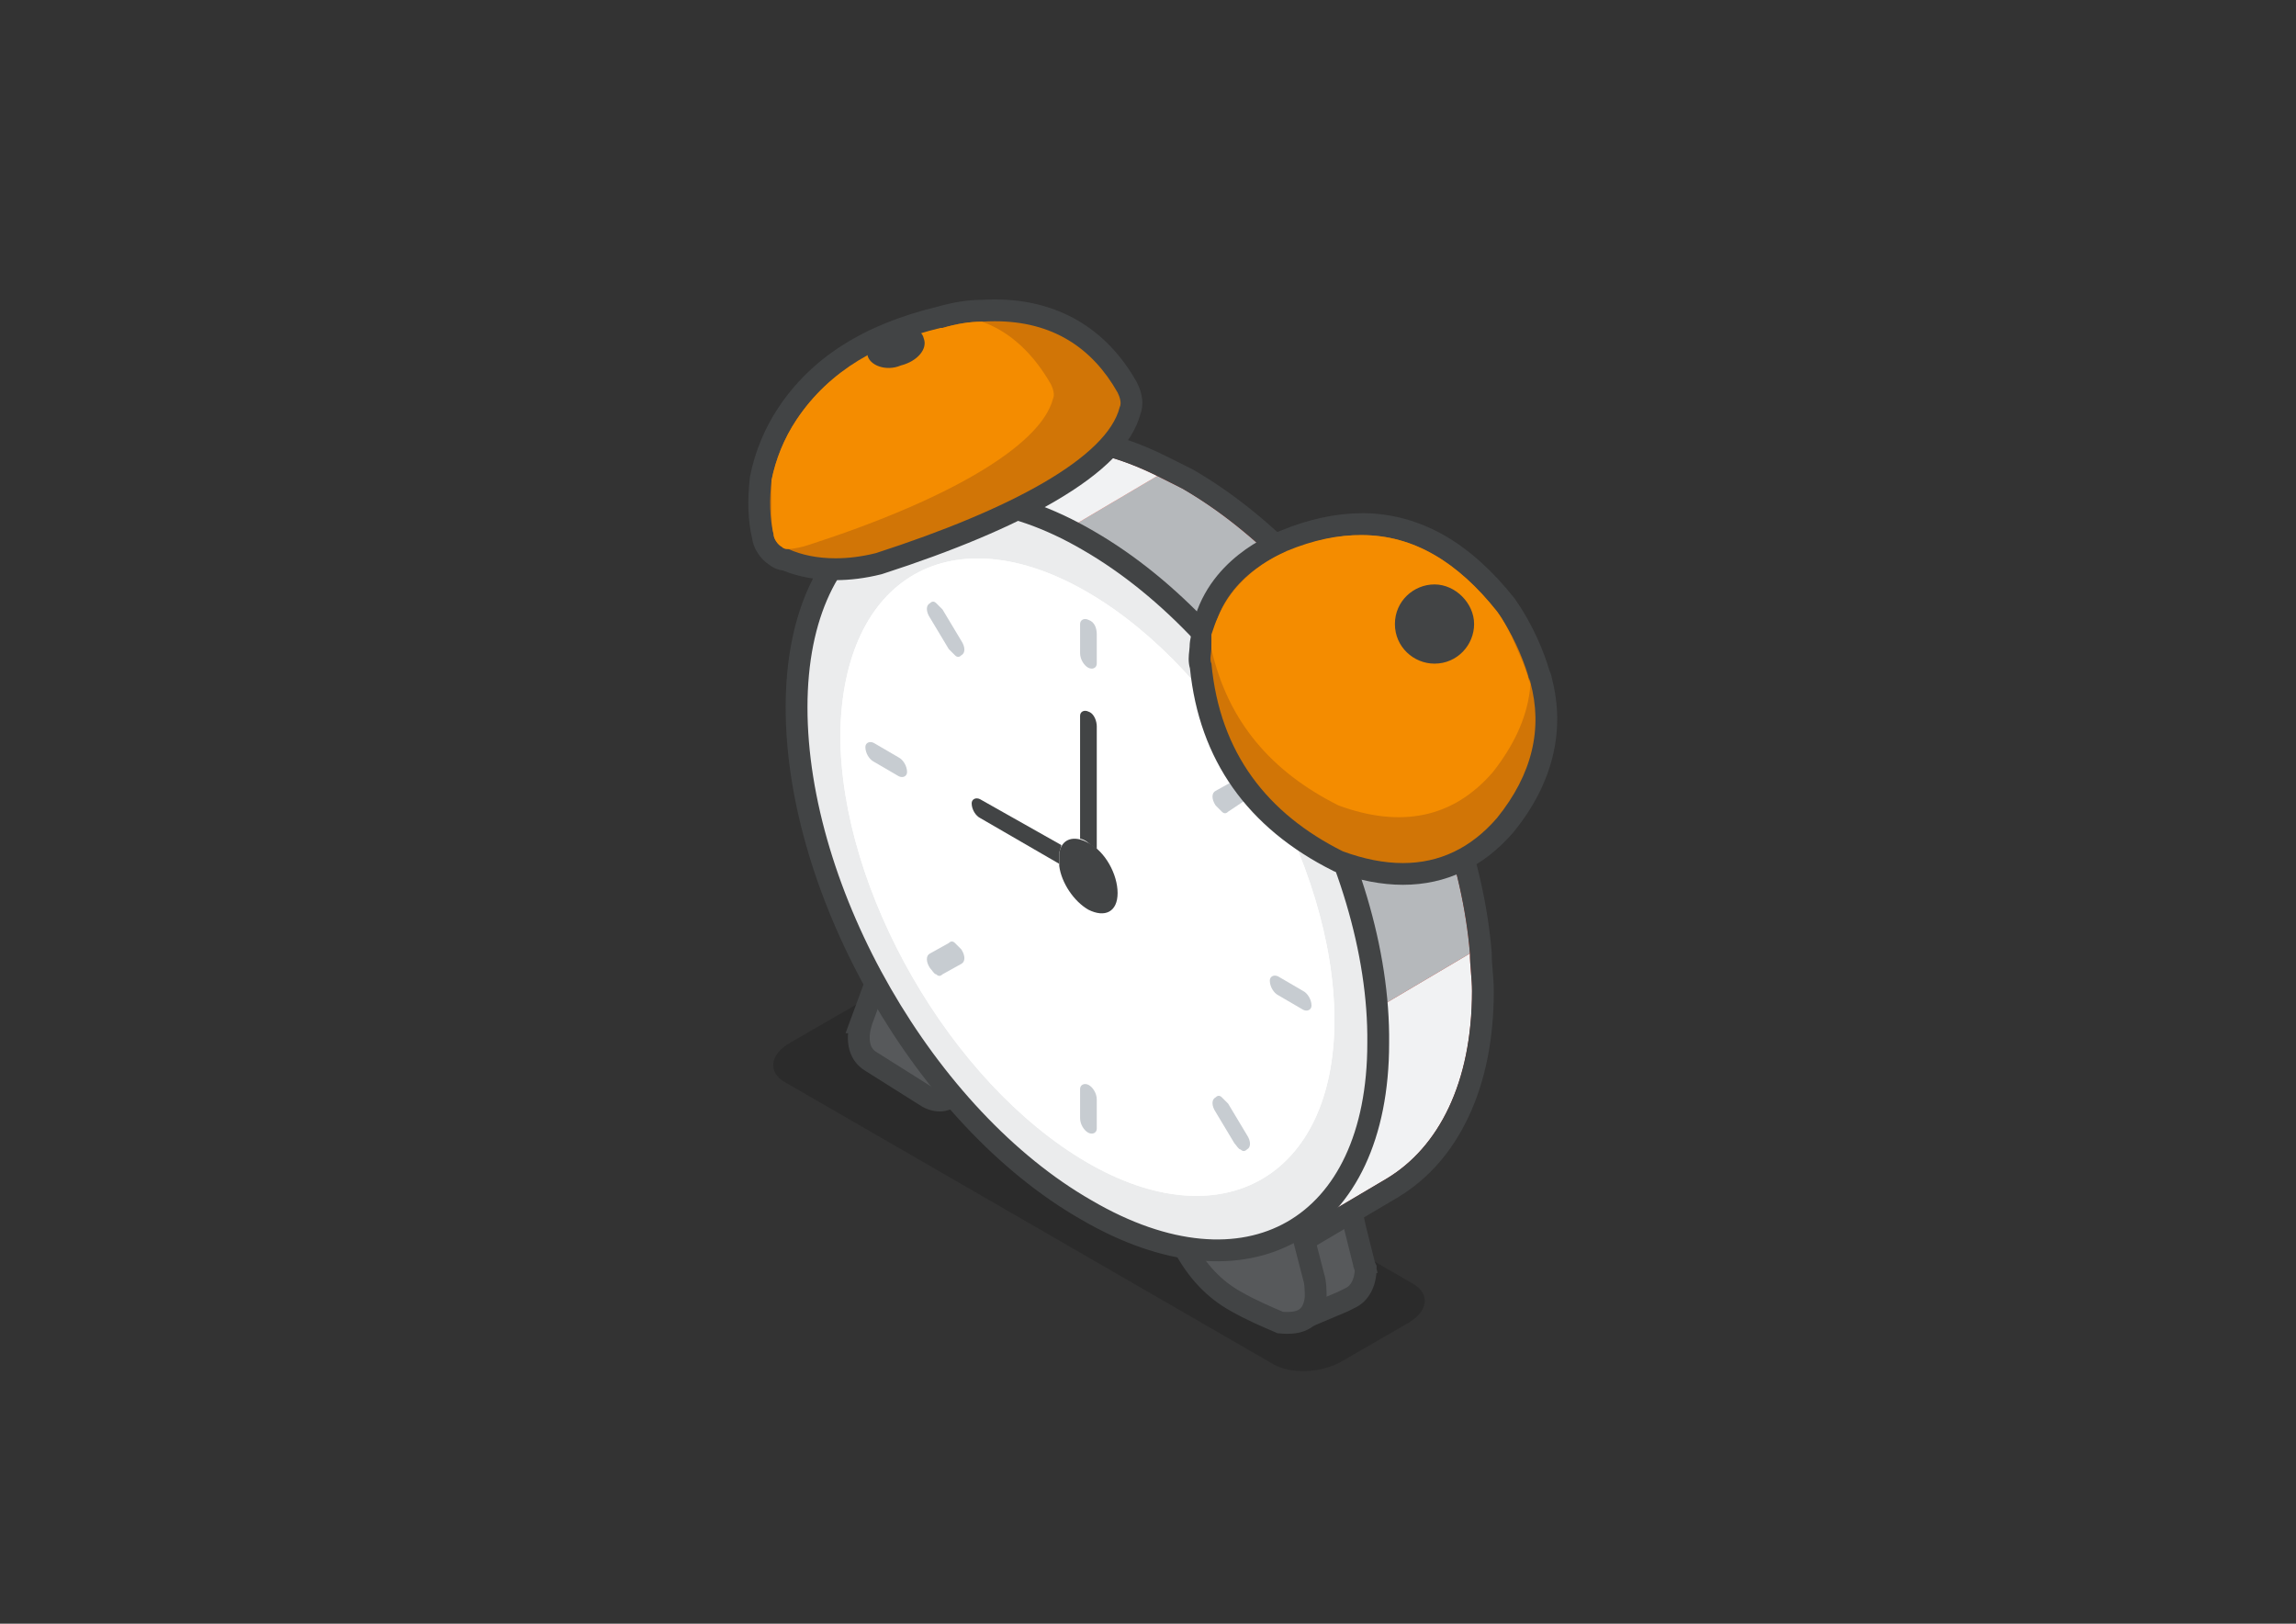 <?xml version="1.0" encoding="UTF-8"?><svg id="a" xmlns="http://www.w3.org/2000/svg" viewBox="0 0 841.89 595.28"><rect x="0" y="0" width="841.89" height="595.28" fill="#333333" stroke="none"/><path d="m466.95,500.18l-179.13-103.42c-6.4-3.7-5.6-10.15,1.79-14.42l24.4-14.09c7.39-4.27,18.58-4.73,24.98-1.04l179.13,103.42c6.4,3.7,5.6,10.15-1.79,14.42l-24.4,14.09c-7.39,4.27-18.58,4.73-24.98,1.04Z" style="opacity:.15;"/><g><g><path d="m315.78,374.79l5.35-14.52,29.05,41.28c-3.06,1.53-5.35,3.06-9.94.76l-20.64-13c-5.35-3.06-5.35-9.17-3.82-14.52Z" style="fill:#57595b; stroke:#424445; stroke-miterlimit:10; stroke-width:8px;"/><g><path d="m500.77,464.99l-25.23,14.52,2.29,3.82,14.52-6.12h0l3.06-1.53q0,.76,0,0c3.06-1.53,5.35-5.35,5.35-10.7Z" style="fill:#434240;"/><path d="m467.9,467.28l29.05-16.82-3.06-13.76-41.28,13.76h0c3.82,6.88,9.17,13,15.29,16.82Z" style="fill:#434240;"/><path d="m471.72,474.16l3.06,5.35,25.23-14.52v-.76q0-.76,0-1.53l-3.06-12.23-29.05,16.82c.76.76,1.53,1.53,3.06,2.29,1.53.76,3.06,2.29,4.59,3.06l-3.82,1.53Z" style="fill:#383736;"/></g><path d="m500.01,462.7l-3.06-12.23-3.06-13.76-41.28,13.76c3.82,6.88,9.17,13,15.29,16.82.76.76,1.53,1.53,3.06,2.29,1.53.76,3.06,2.29,4.59,3.06l-3.82,1.53,3.06,5.35,2.74-1.58-1.98,1.58,2.29,3.82,14.52-6.12,3.06-1.53c3.06-1.53,5.35-5.35,5.35-10.7,0,0-.76-1.53-.76-2.29Z" style="fill:#57595b; stroke:#424445; stroke-miterlimit:10; stroke-width:8px;"/><path d="m475.55,444.35l6.12,23.7c.76,2.29.76,5.35.76,7.64-.76,7.64-5.35,9.94-13,9.17-5.35-2.29-10.7-4.59-16.05-7.64-8.41-4.59-14.52-11.47-19.11-19.88h0l41.28-13Z" style="fill:#57595b; stroke:#424445; stroke-miterlimit:10; stroke-width:8px;"/></g><g><path d="m357.06,171.45c19.88-11.47,46.63-9.17,76.44,7.64,58.86,33.64,106.26,116.19,106.26,184.23,0,33.64-12.23,57.33-31.34,68.8l-33.64,19.88c19.11-11.47,31.34-35.16,31.34-68.8.76-67.27-47.4-149.83-106.26-184.23-29.81-17.58-57.33-19.11-76.44-7.64l33.64-19.88Z" style="fill:#e74c3c;"/><path d="m505.36,383.2c0,68.03-48.16,95.55-107.02,61.15-58.86-33.64-106.26-116.19-106.26-184.23,0-68.03,48.16-95.55,107.02-61.15,59.63,33.64,107.02,116.19,106.26,184.23Z" style="fill:#ebeced;"/><path d="m399.1,217.31c49.69,29.05,90.2,99.38,90.2,156.71,0,57.33-41.28,81.03-90.97,51.98-49.69-29.05-90.2-99.38-90.2-156.71.76-57.33,41.28-81.03,90.97-51.98Z" style="fill:#fff;"/><path d="m389.16,309.81c0,.76-.76,2.29-.76,3.06v1.53c0,.76,0,1.53,0,2.29l-29.05-16.82c-1.53-.76-3.06-3.06-3.06-5.35,0-1.53,1.53-2.29,3.06-1.53l29.81,16.82Z" style="fill:#383736;"/><path d="m388.4,314.4v-1.53c.76-5.35,5.35-6.88,10.7-3.82,6.12,3.06,10.7,11.47,10.7,18.35,0,6.88-4.59,9.17-10.7,6.12-5.35-3.06-9.94-9.94-10.7-16.05h0c0-.76,0-1.53,0-3.06Z" style="fill:#383736;"/><path d="m402.16,232.6v10.7c0,1.53-1.53,2.29-3.06,1.53-1.53-.76-3.06-3.06-3.06-5.35v-10.7c0-1.53,1.53-2.29,3.06-1.53,2.29.76,3.06,3.06,3.06,5.35Z" style="fill:#383736;"/><path d="m402.16,403.07v10.7c0,1.53-1.53,2.29-3.06,1.53-1.53-.76-3.06-3.06-3.06-5.35v-10.7c0-1.53,1.53-2.29,3.06-1.53,1.53.76,3.06,3.82,3.06,5.35Z" style="fill:#383736;"/><path d="m457.2,288.41c1.53,2.29,1.53,4.59,0,5.35l-6.88,3.82s-.76,0-2.29,0c-.76-.76-1.53-1.53-2.29-2.29-1.53-2.29-1.53-4.59,0-5.35l6.88-3.82c.76-.76,1.53-.76,2.29,0,.76,0,1.53,1.53,2.29,2.29Z" style="fill:#383736;"/><path d="m352.47,348.03c1.53,2.29,1.53,4.59,0,5.35l-6.88,3.82c-.76.76-1.53.76-2.29,0-.76,0-1.53-1.53-2.29-2.29-1.53-2.29-1.53-4.59,0-5.35l6.88-3.82c.76-.76,1.53-.76,2.29,0,.76.76,1.53,1.53,2.29,2.29Z" style="fill:#383736;"/><path d="m477.84,363.32c1.53.76,3.06,3.06,3.06,5.35,0,1.53-1.53,2.29-3.06,1.53l-9.17-5.35c-1.53-.76-3.06-3.06-3.06-5.35,0-1.53,1.53-2.29,3.06-1.53l9.17,5.35Z" style="fill:#383736;"/><path d="m329.54,277.7c1.53.76,3.06,3.06,3.06,5.35,0,1.53-1.53,2.29-3.06,1.53l-9.17-5.35c-1.53-.76-3.06-3.06-3.06-5.35,0-1.53,1.53-2.29,3.06-1.53l9.17,5.35Z" style="fill:#383736;"/><path d="m450.32,405.36l6.88,11.47c1.53,2.29,1.53,4.59,0,5.35-.76.76-1.53.76-2.29,0-.76,0-1.53-1.53-2.29-2.29l-6.88-11.47c-1.53-2.29-1.53-4.59,0-5.35.76-.76,1.53-.76,2.29,0,.76,0,1.53.76,2.29,2.29Z" style="fill:#383736;"/><path d="m345.59,224.19l6.88,11.47c1.53,2.29,1.53,4.59,0,5.35-.76.76-1.53.76-2.29,0-.76-.76-1.53-1.53-2.29-2.29l-6.88-11.47c-1.53-2.29-1.53-4.59,0-5.35.76-.76,1.53-.76,2.29,0,.76,0,1.53.76,2.29,2.29Z" style="fill:#383736;"/><path d="m402.16,266.24v45.1c-.76-.76-2.29-1.53-3.06-2.29s-2.29-1.53-3.06-1.53v-45.1c0-1.53,1.53-2.29,3.06-1.53,2.29,1.53,3.06,3.82,3.06,5.35Z" style="fill:#383736;"/></g><g><path d="m538.99,349.56l-33.64,19.88c.76,4.59.76,9.17.76,13.76,0,33.64-12.23,57.33-31.34,68.8l33.64-19.88c19.11-11.47,31.34-35.16,31.34-68.8,0-4.59-.76-9.17-.76-13.76Z" style="fill:#f1f2f3;"/><path d="m390.69,194.38c3.06,1.53,6.12,3.06,9.17,4.59,55.04,31.34,100.14,105.49,105.49,170.47l33.64-19.88c-5.35-64.98-51.22-139.13-105.49-170.47-3.06-1.53-6.12-3.06-9.17-4.59l-33.64,19.88Z" style="fill:#b5b8bb;"/><path d="m390.69,194.38l33.64-19.88c-25.99-13-49.69-13-67.27-3.06l-33.64,19.88c17.58-10.7,41.28-9.94,67.27,3.06Z" style="fill:#f1f2f3;"/></g><path d="m385.27,164.34c11.98,0,25.19,3.23,39.06,10.17,3.06,1.53,6.12,3.06,9.17,4.59,54.27,31.34,100.14,105.49,105.49,170.47,0,4.59.76,9.17.76,13.76,0,33.64-12.23,57.33-31.34,68.8l-33.64,19.88c19.11-11.47,31.34-35.16,31.34-68.8,0-4.59,0-9.17-.76-13.76-5.35-64.98-50.45-139.13-105.49-170.47-3.06-1.53-6.12-3.06-9.17-4.59-14.05-7.02-27.42-10.47-39.52-10.47-9.83,0-18.82,2.28-26.65,6.76l32.53-19.22c8.2-4.64,17.73-7.11,28.21-7.11m-60.75,26.33l-1.1.65c.36-.22.73-.44,1.1-.65m60.75-34.33c-11.77,0-22.59,2.74-32.15,8.15l-.07.04-.07.04-32.49,19.2c-.42.24-.83.48-1.24.73l8.23,13.72,1.05-.62c6.59-3.77,14.2-5.68,22.63-5.68,11.07,0,23.17,3.24,35.94,9.63l8.98,4.49c25.27,14.44,49.53,39.21,68.34,69.76,18.75,30.46,30.45,63.95,32.95,94.31l.03.33.05.33c.66,3.93.66,8.07.66,12.44,0,29.32-9.75,51.32-27.46,61.94l8.19,13.75,33.64-19.88h.02s.02-.03.02-.03c11.14-6.69,19.87-16.62,25.96-29.54,6.15-13.05,9.27-28.57,9.27-46.12,0-2.63-.21-5.13-.41-7.54-.18-2.19-.35-4.25-.35-6.22v-.33l-.03-.33c-2.69-32.67-15.32-68.68-35.57-101.4-20.28-32.78-46.52-59.53-73.89-75.34l-.21-.12-.22-.11-4.59-2.29-4.59-2.29c-14.61-7.31-28.96-11.01-42.64-11.01h0Z" style="fill:#424445;"/><path d="m505.36,382.43c0,68.03-48.16,95.55-107.02,61.15-58.86-33.64-106.26-116.19-106.26-184.23,0-68.03,48.16-95.55,107.02-61.15,59.63,34.4,107.02,116.96,106.26,184.23Z" style="fill:#ebeced; stroke:#424445; stroke-miterlimit:10; stroke-width:8px;"/><path d="m399.1,217.31c49.69,29.05,90.2,99.38,90.2,156.71,0,57.33-41.28,81.03-90.97,51.98-49.69-29.05-90.2-99.38-90.2-156.71.76-58.1,41.28-81.03,90.97-51.98Z" style="fill:#fff;"/><path d="m399.1,217.31c49.69,29.05,90.2,99.38,90.2,156.71,0,57.33-41.28,81.03-90.97,51.98-49.69-29.05-90.2-99.38-90.2-156.71.76-58.1,41.28-81.03,90.97-51.98Z" style="fill:#fff;"/><path d="m389.16,309.81c0,.76-.76,2.29-.76,3.06v1.53c0,.76,0,1.53,0,2.29l-29.05-16.82c-1.53-.76-3.06-3.06-3.06-5.35,0-1.53,1.53-2.29,3.06-1.53l29.81,16.82Z" style="fill:#424445;"/><path d="m388.4,314.4v-1.53c.76-5.35,5.35-6.88,10.7-3.82,6.12,3.06,10.7,11.47,10.7,18.35,0,6.88-4.59,9.17-10.7,6.12-5.35-3.06-9.94-9.94-10.7-16.05h0c0-.76,0-1.53,0-3.06Z" style="fill:#424445;"/><path d="m402.16,232.6v10.7c0,1.53-1.53,2.29-3.06,1.53s-3.06-3.06-3.06-5.35v-10.7c0-1.53,1.53-2.29,3.06-1.53,2.29.76,3.06,3.06,3.06,5.35Z" style="fill:#c7ccd1;"/><path d="m402.16,403.07v10.7c0,1.53-1.53,2.29-3.06,1.53-1.53-.76-3.06-3.06-3.06-5.35v-10.7c0-1.53,1.53-2.29,3.06-1.53,1.53.76,3.06,3.06,3.06,5.35Z" style="fill:#c7ccd1;"/><path d="m457.2,287.64c1.53,2.29,1.53,4.59,0,5.35l-6.88,4.59c-.76.76-1.53.76-2.29,0s-1.53-1.53-2.29-2.29c-1.53-2.29-1.53-4.59,0-5.35l6.88-3.82c.76-.76,1.53-.76,2.29,0,.76,0,1.53.76,2.29,1.53Z" style="fill:#c7ccd1;"/><path d="m352.47,348.03c1.53,2.29,1.53,4.59,0,5.35l-6.88,3.82c-.76.76-1.53.76-2.29,0-.76,0-1.53-1.53-2.29-2.29-1.53-2.29-1.53-4.59,0-5.35l6.88-3.82c.76-.76,1.53-.76,2.29,0,.76.76,1.53,1.53,2.29,2.29Z" style="fill:#c7ccd1;"/><path d="m477.84,363.32c1.53.76,3.06,3.06,3.06,5.35,0,1.53-1.53,2.29-3.06,1.53l-9.17-5.35c-1.53-.76-3.06-3.06-3.06-5.35,0-1.53,1.53-2.29,3.06-1.53l9.17,5.35Z" style="fill:#c7ccd1;"/><path d="m329.54,277.7c1.53.76,3.06,3.06,3.06,5.35,0,1.53-1.53,2.29-3.06,1.53l-9.17-5.35c-1.53-.76-3.06-3.06-3.06-5.35,0-1.53,1.53-2.29,3.06-1.53l9.17,5.35Z" style="fill:#c7ccd1;"/><path d="m450.32,404.6l6.88,11.47c1.53,2.29,1.53,4.59,0,5.35-.76.76-1.53.76-2.29,0-.76,0-1.53-1.53-2.29-2.29l-6.88-11.47c-1.53-2.29-1.53-4.59,0-5.35.76-.76,1.53-.76,2.29,0s1.53,1.53,2.29,2.29Z" style="fill:#c7ccd1;"/><path d="m345.59,223.43l6.88,11.47c1.53,2.29,1.53,4.59,0,5.35-.76.76-1.53.76-2.29,0-.76-.76-1.53-1.53-2.29-2.29l-6.88-11.47c-1.53-2.29-1.53-4.59,0-5.35.76-.76,1.53-.76,2.29,0,.76.76,1.53,1.53,2.29,2.29Z" style="fill:#c7ccd1;"/><path d="m402.16,266.24v45.1c-.76-.76-2.29-1.53-3.06-2.29s-2.29-1.53-3.06-1.53v-45.1c0-1.53,1.53-2.29,3.06-1.53,2.29.76,3.06,3.82,3.06,5.35Z" style="fill:#424445;"/><g><path d="m514.41,320.41c-7.31,0-15.19-1.53-23.42-4.55l-.21-.08-.2-.1c-30.2-15.1-47.12-39.13-50.3-71.42-.62-1.81-.4-3.65-.23-5.17.08-.68.15-1.33.15-1.89,0-1.16.23-2.33.46-3.46.13-.64.3-1.52.3-1.89v-.41l.08-.4c4.85-23.44,27.74-31.95,30.02-32.75,9.82-4.06,19.3-6.11,28.2-6.11,19.74,0,37.01,9.66,52.79,29.54l.08.09.07.1c6.61,9.44,10.18,18.72,12.02,24.84l.17.56v.03c.24.49.59,1.22.72,2.15,4.89,18.35.49,36.15-13.07,52.91l-.08.1c-10.27,11.89-22.9,17.92-37.55,17.92Z" style="fill:#d17506;"/><path d="m499.27,196.17c19.09,0,35.3,9.94,49.66,28.02,5.35,7.64,9.17,16.05,11.47,23.7,0,.76.76,1.53.76,2.29,4.59,16.82.76,33.64-12.23,49.69-9.58,11.1-21.17,16.54-34.52,16.54-6.89,0-14.24-1.44-22.04-4.31-27.52-13.76-45.1-35.93-48.16-68.8-.76-1.53,0-3.82,0-6.12,0-1.53.76-3.82.76-5.35,4.59-22.17,27.52-29.81,27.52-29.81,9.54-3.95,18.44-5.86,26.79-5.86m0-8h0c-9.39,0-19.36,2.15-29.64,6.38-3.23,1.15-27.3,10.54-32.5,35.67l-.17.8v.69c-.03.26-.15.84-.23,1.23-.25,1.26-.54,2.69-.54,4.25,0,.33-.06.89-.13,1.43-.19,1.65-.46,3.97.26,6.44,3.42,33.54,21.07,58.5,52.45,74.19l.4.2.42.15c8.68,3.18,17.02,4.79,24.8,4.79,15.86,0,29.51-6.5,40.58-19.31l.08-.1.08-.1c14.16-17.49,18.96-36.92,13.89-56.24-.19-1.18-.58-2.12-.88-2.76l-.1-.32c-1.92-6.4-5.66-16.11-12.58-25.99l-.14-.2-.15-.19c-7.92-9.97-16.44-17.63-25.32-22.75-9.56-5.51-19.85-8.3-30.6-8.3h0Z" style="fill:#424445;"/></g><path d="m560.4,248.66c-1.53-5.35-3.82-9.94-6.12-15.29-1.53-3.06-3.06-6.12-5.35-9.17-14.34-18.05-30.52-27.98-49.57-28.01-8.6-.13-17.78,1.76-27.64,5.85.74,0-16.45,5.74-24.48,22.78-.26.55-.51,1.11-.75,1.68-.76,1.53-1.53,3.82-2.29,6.12v5.35c6.12,26.76,22.17,45.1,46.63,57.33,22.93,8.41,42.04,4.59,56.57-12.23,8.41-10.7,13-21.4,13.76-32.11,0-.76-.76-1.53-.76-2.29Z" style="fill:#f48c00;"/><g><path d="m306.38,208.68c-6.68,0-12.97-1.19-18.26-3.44-1.01-.07-2.4-.36-3.74-1.47-2.46-1.5-4.42-4.54-4.68-7.25-1.42-5.93-1.68-12.77-.77-20.92l.02-.17.03-.17c1.67-8.37,5.05-16.53,9.77-23.6,11.65-17.47,29.91-29.02,55.82-35.29,5.76-1.64,10.66-2.41,15.41-2.42,1.63-.1,3.25-.15,4.82-.15,21.6,0,37.91,9.48,48.48,28.18l.09.18c.93,1.86,2.24,5.35.98,8.46-3.54,13.21-22.48,33.54-92,56l-.13.04-.13.03c-5.32,1.33-10.61,2.01-15.72,2.01Z" style="fill:#d17506;"/><path d="m364.81,117.78c21.15,0,35.73,9.75,45,26.15.76,1.53,1.53,3.82.76,5.35-4.59,18.35-39.75,37.46-89.44,53.51-5.11,1.28-10.08,1.89-14.75,1.89-6.52,0-12.46-1.19-17.36-3.42-.76,0-1.53,0-2.29-.76-1.53-.76-3.06-3.06-3.06-4.59-1.53-6.12-1.53-13-.76-19.88,1.53-7.64,4.59-15.29,9.17-22.17,12.23-18.35,31.34-28.28,53.51-33.64,5.35-1.53,9.94-2.29,14.52-2.29,1.6-.1,3.16-.15,4.69-.15m0-8v8-8c-1.62,0-3.29.05-4.95.15-5.07.03-10.26.84-16.3,2.56-26.89,6.52-45.91,18.6-58.13,36.94-5,7.51-8.59,16.16-10.36,25.04l-.07.34-.04.35c-.95,8.51-.68,15.73.8,22.06.48,3.78,2.97,7.66,6.29,9.81,1.81,1.43,3.67,1.95,5.09,2.14,5.65,2.31,12.27,3.52,19.25,3.52,5.43,0,11.05-.72,16.69-2.13l.26-.07.26-.08c26.16-8.45,47.42-17.4,63.2-26.6,18.08-10.54,28.35-21,31.37-31.96,1.26-3.36.85-7.39-1.21-11.5l-.09-.18-.1-.18c-11.17-19.76-29.14-30.21-51.96-30.21h0Z" style="fill:#424445;"/></g><path d="m385.34,140.87c-6.12-10.7-14.52-19.11-25.23-22.93-4.59,0-9.17.76-14.52,2.29h-.76c-22.17,5.35-40.52,15.29-52.75,33.64-4.59,6.88-7.64,14.52-9.17,22.17v10.7c0,3.06,0,6.12.76,9.17,0,1.53,1.53,3.82,3.06,4.59.76.76,1.53.76,2.29.76,2.29,0,5.35-.76,7.64-1.53,49.69-16.05,84.85-35.93,89.44-53.51.76-1.53,0-3.82-.76-5.35Z" style="fill:#f48c00;"/><path d="m326.48,120.23c5.35-1.53,11.47,0,12.23,3.82,1.53,3.82-2.29,8.41-8.41,9.94-5.35,2.29-11.47,0-12.23-3.82-.76-3.82,3.06-8.41,8.41-9.94Z" style="fill:#424445;"/><path d="m526,214.26c7.64,0,14.52,6.88,14.52,14.52,0,7.64-6.12,14.52-14.52,14.52-7.64,0-14.52-6.12-14.52-14.52s6.88-14.52,14.52-14.52Z" style="fill:#424445;"/></g></svg>